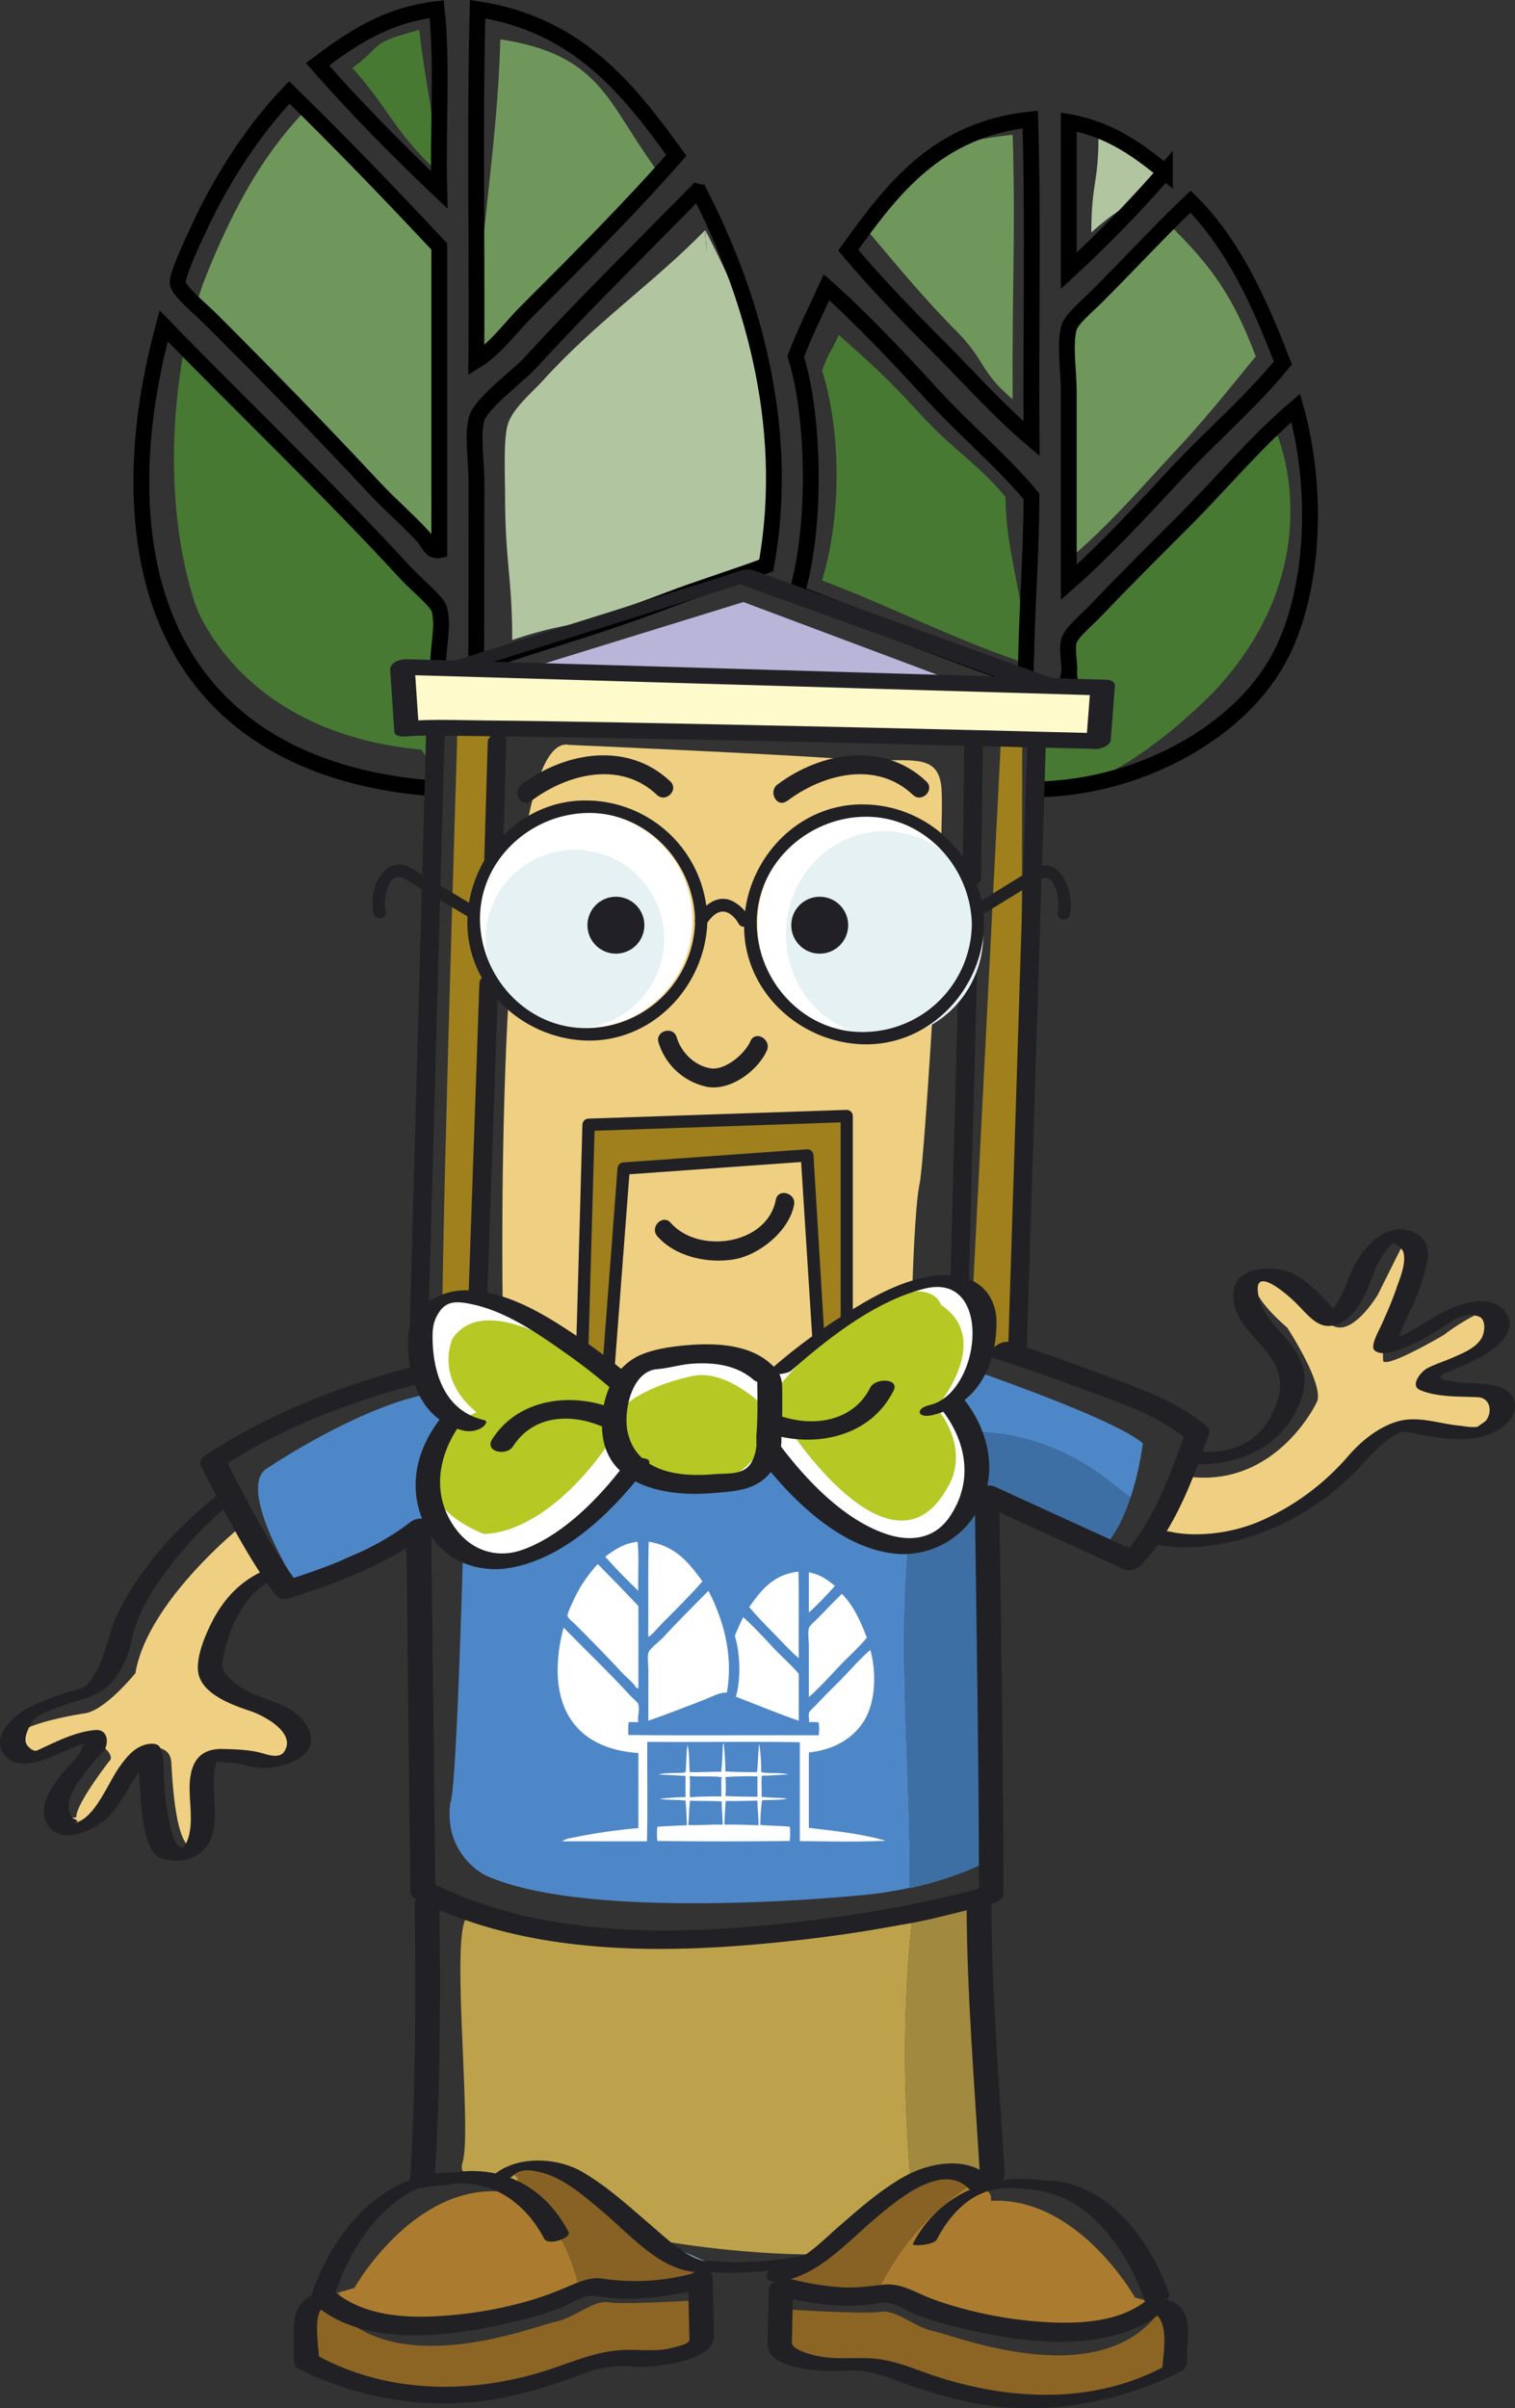 <svg xmlns="http://www.w3.org/2000/svg" viewBox="0 0 479.38 761.85"><rect x="0" y="0" width="479.38" height="761.85" fill="#333333" stroke="none"/><g id="Layer_2" data-name="Layer 2"><g id="LOGO"><path d="M320.44,42.62c.94,32.86-.27,50.17,0,83.71-10.63-9-8.3-12.08-18.1-21.88S282.66,82.64,273.69,72C287.46,52.81,290.71,45.88,320.44,42.62Z" style="fill:#70975b"></path><path d="M368.6,54.41c-9.7,10.87-12.45,9.39-23.28,19.13,0-15.69,2.27-15.23,2.27-30.92C360.66,45,360.11,47.49,368.6,54.41Z" style="fill:#b2c5a1"></path><path d="M370.21,71.27c13.42,13.36,19.73,22.11,27.15,41.47C387.07,125.29,382,131.86,371,143.66s-18.77,21-30.92,31.68c0-20.21-1.86-31-1.86-51.55,0-6.36-1.34-14.36,0-19.88.69-2.87,5.78-7,8.92-10.14C357.36,83.51,360.37,80.69,370.21,71.27Z" style="fill:#70975b"></path><path d="M318.18,157.24c0,18.26,6.78,34.53,6.78,52.79-25.21-8.59-40.39-17.06-64.84-26.4,6.17-20.35,6.09-47,0-66.36,2.89-7.64,2-4,5.27-11.31,10.85,9.59,15.68,14,25.64,24.88C301.79,142.63,308.9,146.14,318.18,157.24Z" style="fill:#477933"></path><path d="M223.16,72.78c15.07,29.29,27.58,60.12,19.29,106.17-9.27,3.51-21.58,7.31-30.82,10.87-21.55,8.3-28.79,5.48-49.55,12.67,0-19.66-2.26-25-2.26-45.25,0-5.94-.59-17.49.75-22.62s7.56-10.22,11.31-14.33c16.93-18.6,34.69-30.56,51.25-47.47C222.85,73.66,224.25,86.88,223.16,72.78Z" style="fill:#b2c5a1"></path><path d="M223.16,72.78c1.09,14.1-.31.88,0,0h0Z" style="fill:#b2c5a1"></path><path d="M223.16,72.78l0,0S223.15,72.78,223.16,72.78Z" style="fill:#b2c5a1"></path><path d="M158.31,12.45c31.56,4.81,33.73,19.64,49,40.72-14.9,17-24.55,29.28-40.74,45.47-5.28,5.27-9.59,11.57-15.82,15.41C151,77.14,157.36,48.69,158.31,12.45Z" style="fill:#70975b"></path><path d="M139,78v96.14c-2.64.56-3.57-2.63-4.87-4.06-4.82-5.3-10.5-10.12-15.82-15.82-16.85-18.08-33.69-35.32-51.93-53.55-2.67-2.66-3.49-2-3.84-4.5-.38-2.63,6.22-17.46,7.54-20.36,7.53-16.45,15.57-29.47,26.39-40.72C112.71,50.89,123.48,61.42,139,78Z" style="fill:#70975b"></path><path d="M132.67,9.44c1.88,17.37,4.75,25.56,5.27,44.49-13.37-12.72-14.19-18.52-26.39-32.43C122.06,13.62,116.08,14,132.67,9.44Z" style="fill:#477933"></path><path d="M348.87,217.53l-10.32-1.26Z" style="fill:none;stroke:#000;stroke-miterlimit:10"></path><path d="M338.26,218.19c.29-1.92-1.05-15.76-1.05-15.76l66.93-64.8s17.4,40-18.85,79.94c0,0-31.26,33.72-55.43,32.67,0,0-3.16-14.71-1.58-14.71s17.87,1.57,18.92-.53,1.67-17.47,1.67-17.47" style="fill:#477933"></path><path d="M138.07,211.36,140.18,194l-4.73-5.25L58.77,108.22s-10.12,42.5,3,82.95c0,0,13.58,40.73,71.64,46l4.65,7.82-.52-14.72-9.46-1.57-1.57-17.34Z" style="fill:#477933"></path><path d="M139,213.43c-1.32-5.83,1.74-14.32,0-20.69-.71-2.58-7.33-7.84-10.55-11.35-24.11-26.26-54-54.89-76.67-78.29-4.6,17.25-7.8,36.1-6.9,56,2.58,56.85,38.17,86.76,93.84,90.45" style="fill:none;stroke:#000;stroke-miterlimit:10;stroke-width:5px"></path><path d="M329.33,249.71c32.58-1,62.74-18.66,75-40.74,11.05-19.94,13.37-52.12,5.68-79.91-12.73,10.77-23.36,23.76-36.11,36.51-8.61,8.62-18.2,18.13-27.17,27.58-2.83,3-7.87,7-8.52,9.74-.81,3.32.61,7.79,0,10.54.26,0,.26,1.75.37,2.84" style="fill:none;stroke:#000;stroke-miterlimit:10;stroke-width:5px"></path><path d="M324.6,215c-25.21-8.58-48.05-18-72.51-27.32,6.18-20.36,5.79-55.49-.31-74.89,2.89-7.64,6.47-14.61,9.73-21.9,10.86,9.59,22.9,22.35,32.86,33.26,10.75,11.79,22.76,21.75,32,32.86C326.41,175.3,324.6,196.79,324.6,215Z" style="fill:none;stroke:#000;stroke-miterlimit:10;stroke-width:5px"></path><path d="M405.93,114.86c-10.29,12.54-22.66,23.08-33.68,34.89s-21.93,23.78-34.07,34.48V123.79c0-6.36-1.34-14.36,0-19.88.69-2.87,5.78-7,8.92-10.14,10.26-10.26,19.78-20.61,29.61-30C390.14,77.1,398.51,95.5,405.93,114.86Z" style="fill:none;stroke:#000;stroke-miterlimit:10;stroke-width:5px"></path><path d="M220.53,60.5c.34.08.41.41.81.4,15.07,29.29,29.4,72,21.11,118-9.27,3.51-21.58,7.31-30.82,10.87-21.55,8.3-40.19,13.3-60.94,20.49,0-19.66.07-37.92.07-58.13,0-6-1.34-14.33,0-19.47s13.29-13.73,17-17.85C184.75,96.24,204,77.43,220.53,60.5Z" style="fill:none;stroke:#000;stroke-miterlimit:10;stroke-width:5px"></path><path d="M338.18,38.59c13.07,2.36,21.93,8.9,30.42,15.82a398.84,398.84,0,0,1-30.42,31.25Z" style="fill:none;stroke:#000;stroke-miterlimit:10;stroke-width:5px"></path><path d="M326,37.78c.95,32.87.14,67.48.4,101-10.63-9-19.81-19.41-29.61-29.21s-19.42-19.81-28.39-30.42C282.18,60,296.27,41,326,37.78Z" style="fill:none;stroke:#000;stroke-miterlimit:10;stroke-width:5px"></path><path d="M139,174.09c-2.64.56-3.57-2.63-4.87-4.06-4.82-5.3-10.5-10.12-15.82-15.82-16.85-18.08-33.69-35.32-51.93-53.55-2.67-2.66-9.78-8.5-10.14-11-.37-2.63,5.17-14.14,6.49-17,7.53-16.46,18-32.17,28.81-43.42C107.77,45.08,123.48,61.42,139,78Z" style="fill:none;stroke:#000;stroke-miterlimit:10;stroke-width:5px"></path><path d="M214,49.14c-14.9,17-31.27,33.31-47.46,49.5-5.28,5.27-9.59,11.57-15.82,15.41.27-36.91-.54-74.91.41-111.15C182.74,7.7,198.76,28.06,214,49.14Z" style="fill:none;stroke:#000;stroke-miterlimit:10;stroke-width:5px"></path><path d="M138.19,2.9c1.87,17.37.28,38.27.81,57.19-13.38-12.72-26.34-25.84-38.54-39.75C111,12.45,121.75,4.85,138.19,2.9Z" style="fill:none;stroke:#000;stroke-miterlimit:10;stroke-width:5px"></path><path d="M159.06,412.88s-3-182.49,21.12-177.21c0,0,68.62,3,87.47,4.52s28.66-3,30.17,8.3S292.54,367.63,291,374.42s-2.26,31.67-2.26,31.67-87.48,65.61-129.71,6.79" style="fill:#efcf82"></path><path d="M148.66,478.83l.44-.15Z" style="fill:#d28f9c"></path><path d="M147.12,479.34l.34-.11Z" style="fill:#d28f9c"></path><path d="M146.9,479.41l.13,0Z" style="fill:#d28f9c"></path><path d="M292.85,455.29c21-6,43,1,59,14,1.94,1.55,3.91,3,5.88,4.48a93.61,93.61,0,0,0,3.88-17.12c-9.77-8.67-65.09-27.11-65.09-27.11l-148.6,10.84C125.14,437.13,85,464.25,85,464.25c-10.84,5.42,8,35.62,8,35.62,5.42,3.25,12-4.5,12-4.5,6.5-4.34,32.12-12.68,41.88-15.94l.07,0,.13,0,.09,0,.34-.11,1.2-.4.44-.15.45-.15.39-.13.07,0,.7-.24h0L151,478l.09,0h0l-.09,0-.29.09h0l-.7.24-.07,0-.39.13-.45.15-.44.15-1.2.4-.34.11-.09,0-.13,0-.07,0s-2.17,86.78-4.34,91.12c-2.17,16.27,10.85,22.78,10.85,22.78,32.54,15.18,118.23,6.51,118.23,6.51a125.13,125.13,0,0,0,16.35-2.45C288.23,550.21,281.33,501.36,292.85,455.29Z" style="fill:#4e87c7"></path><path d="M351.85,469.29c-16-13-38-20-59-14-11.52,46.07-4.62,94.92-4.93,142.1,16.15-3.53,25.52-9,25.52-9,1.08-22.78-3.24-110-1.07-115.4s5.57,1.4,5.57,1.4c11.93,7.6,31.49,15,31.49,15,3.77-4.19,6.44-10,8.3-15.6C355.76,472.33,353.79,470.84,351.85,469.29Z" style="fill:#3e6fa4"></path><path d="M151.12,478Z" style="fill:#d28f9c"></path><path d="M149.94,478.4l.07,0Z" style="fill:#d28f9c"></path><path d="M149.1,478.68l.45-.15Z" style="fill:#d28f9c"></path><path d="M150.74,478.13,151,478Z" style="fill:#d28f9c"></path><path d="M288.53,608.38c-50.14,9.1-139.53-2-139.53-2-7.59-3.26.65,67.15-2.59,77.5-2.77,8.88,15.54,5,21.09,13.87,22.78,10.85,87.8,20.35,118.17,12.76,1.49-.37,2.86-.71,4.17-1C286.36,675.85,284.84,642.12,288.53,608.38Z" style="fill:#bea24b"></path><path d="M309.77,602c-5.59,2.79-12.87,4.87-21.24,6.39-3.69,33.74-2.17,67.47,1.31,101.08,25.41-6.1,18.15-2.15,20.22-18.65C312.23,673.45,309.77,602,309.77,602Z" style="fill:#a1893f"></path><path d="M323.45,236.42a23.85,23.85,0,0,1-6.78-1.51l-9.8,193,16.26.65Z" style="fill:#9f801d"></path><path d="M144.74,231.14S138.49,430,140.19,430s11.33,1.74,11.33,1.74l6-198.33Z" style="fill:#9f801d"></path><path d="M128.25,213.28s0,17.05,1.71,17.05,215.89,4,215.89,4l4-17.61Z" style="fill:#fffacc"></path><path d="M165.5,212l69.73-21.53,66.36,24.89S188.23,218.77,165.5,212Z" style="fill:#b8b5d8"></path><polygon points="182.79 425.2 186.2 355.32 268.02 352.48 266.88 421.79 259.49 426.34 254.38 365.55 195.86 370.66 193.02 436 182.79 425.2" style="fill:#9f801d"></polygon><path d="M195.86,370.66l58.52-5.11,5.11,57.95-15.9,11.36s-25.57-17-44.32,0L195.86,436,193,432.59Z" style="fill:#efcf82"></path><path d="M86,496.89c-17.86,5.83-20.58,29.5-20.58,29.5-.38,5.83,11.26,11.26,11.26,11.26,16.3,3.88,17.08,12.42,17.08,12.42-.78,8.15-12.42,6.6-12.42,6.6C77.06,554.73,67,554.73,67,554.73c-5.83-1.17-3.89,16.69-3.89,16.69.39,18.24-1.23,13.2-1.23,13.2-6.21,1.55-7.28-20.4-7.67-27s-8.56-4.45-8.56-4.45C43.29,552,33.2,569.48,33.2,569.48A14.6,14.6,0,0,1,21.55,578c-6.21-1.95,2.63-3.07,2.63-3.07-.39-3.88,10.33-17.66,10.33-17.66,2.72-2.33-5.19-7.22-6.36-8.39s-16.3,5.83-16.3,5.83c-7,1.94-8.54-2.72-8.54-2.72-.77-3.49,1.54-2.39,1.54-2.39C6.79,545,27.18,542,27.18,542c6.52-1.3,15.67-12.66,15.67-12.66,3.91-23.46,35.33-48,35.33-48Z" style="fill:#efcf82"></path><path d="M376.3,467.22c27.68,3.26,40.26-23.42,40.26-23.42,3-5-9.24-23.76-9.24-23.76-12.65-11-10.23-14.85-10.23-14.85,4.46-6.86,10.46.33,10.46.33,2.84,2,11.39,11,11.39,11,6.53,10.8,17.09-7,17.09-7,8.1-16.35,8.73-17.35,8.73-17.35,6.23,1.5-2.27,20.27-5,26.29a26.68,26.68,0,0,0-2.1,12.18c1.52,2.11,19.13-8.25,19.13-8.25a69.52,69.52,0,0,1,13.6-8.07,6.37,6.37,0,0,1,.53,9c-1.45,3.62-15.61,8.92-15.61,8.92-3.49.81-4.74,3.22-4.25,4.79s17.15,2.39,17.15,2.39c7.09,1.51,6.3,6.36,6.3,6.36-.93,3.45-5.13,5.64-5.13,5.64-3.88,3.23-22.86-1-22.86-1-6.38-1.86-15.88,7.88-15.88,7.88C399,495.07,366,485.7,366,485.7Z" style="fill:#efcf82"></path><path d="M208.36,329.75a20.34,20.34,0,0,0,14.95,14c7.51,1.73,16.46-4.94,19.33-11.37,1.57-3.5-3.6-6.56-5.18-3-1.94,4.35-8.16,9.27-12.55,8.62-5-.75-9.37-5-10.77-9.79-1.07-3.71-6.86-2.13-5.78,1.59Z" style="fill:#212125"></path><path d="M208,391.12c5.73,6.54,16,8.68,24.18,7.32s17.5-9,19.08-17.25c.73-3.78-5.06-5.39-5.78-1.6-2.74,14.3-24.46,17.31-33.24,7.29-2.55-2.91-6.78,1.35-4.24,4.24Z" style="fill:#212125"></path><path d="M349,232q-75.69-1.95-151.39-3.41c-14.85-.27-29.71-.52-44.57-.66-7.95-.07-16-.45-24,.18l3.42,1.4q-.66-9.77-1.31-19.55l-5.29,3.5,143.76,4.23,77.8,2.29L345,217.93q-.66,8.46-1.3,16.94c-.28,3.55,7.54,2.18,7.77-.8q.65-8.48,1.3-16.95c.11-1.38-1.23-2-2.46-2.06l-143.75-4.23-77.8-2.28c-2-.06-5.47.92-5.29,3.49q.64,9.78,1.3,19.55c.09,1.4,2.51,1.48,3.42,1.41,6.09-.48,13.61-.2,20.66-.14,13.71.11,27.41.34,41.12.58q50.09.88,100.16,2.12,28,.66,56,1.37c1.8,0,4.1-.55,5.07-2.22S350.42,232,349,232Z" style="fill:#212125"></path><path d="M332.39,214.35l-69.51-25.1-24.32-8.78c-2.71-1-6.27.78-8.85,1.59L213,187.31l-69.25,21.77c-4.54,1.42-3.57,5.31,1,3.86L236,184.27l-3.59-.06,93.83,33.88a6.53,6.53,0,0,0,5.47-.72c.91-.55,2.48-2.37.68-3Z" style="fill:#212125"></path><path d="M310.46,277.76q.27-21.18.55-42.35c.05-3.16-5.85-2.38-5.88.38q-.28,21.18-.56,42.35c0,3.16,5.85,2.38,5.89-.38Z" style="fill:#212125"></path><path d="M306.19,420.64q1.47-55.77,2.93-111.55c.09-3.15-5.81-2.38-5.88.39q-1.47,55.77-2.93,111.55c-.09,3.15,5.81,2.38,5.88-.39Z" style="fill:#212125"></path><path d="M325.07,234.66q-2.34,74.37-4.69,148.75-.69,21.72-1.37,43.46c-.1,3.14,5.8,2.38,5.89-.39q2.34-74.37,4.69-148.74.68-21.74,1.37-43.46c.1-3.15-5.8-2.38-5.89.38Z" style="fill:#212125"></path><path d="M151.7,310.82q-1.94,55.76-3.88,111.51l3.93-2.39-18.25-1.31,2,2,4.11-149.15q.55-19.92,1.1-39.82c.09-3.15-5.81-2.38-5.89.38l-4.11,149.16q-.56,19.91-1.1,39.82a2,2,0,0,0,2,2l18.25,1.3c1.43.1,3.86-.57,3.92-2.39l3.87-111.51c.11-3.15-5.79-2.38-5.88.38Z" style="fill:#212125"></path><path d="M154.34,234.66q-.56,18.41-1.1,36.82c-.1,3.15,5.8,2.38,5.88-.39l1.11-36.81c.09-3.15-5.81-2.38-5.89.38Z" style="fill:#212125"></path><path d="M317.91,688c-1.69-28.69-4.16-57.54-4.23-86.3,0-4-7.83-2.78-7.82.62.07,28.75,2.54,57.61,4.23,86.3.24,4,8,2.73,7.82-.62Z" style="fill:#212125"></path><path d="M131.22,602.3c.33,29.11.39,58.35-1.48,87.41-.26,4,7.6,2.8,7.82-.62,1.87-29.05,1.81-58.3,1.48-87.41,0-4-7.86-2.77-7.82.62Z" style="fill:#212125"></path><path d="M315.38,430c8.46,2.68,16.84,5.63,25.16,8.72,11.72,4.37,25.69,8.66,35.34,16.95l-.75-2.77c-4.71,13.48-10.35,29.25-20.39,39.68l5.46-1.47-45.62-20.85c-1.89-.86-6.16.38-6.13,2.94.52,42.14,1.29,84.28,1.31,126.42l3.18-3c-20.58,5.82-42,9.39-63.21,11.74-37.48,4.15-79.3,4.64-113.69-13l1.71,2.4q-.66-57.34-1.31-114.68c0-3.33-4.57-3.09-6.5-1.59-11.41,8.88-26.19,14.28-39.86,18.65l4.27,1C85.16,488.76,78,474.5,70.89,460.81c-.32,1.19-.63,2.39-1,3.58,18.48-12.45,40.56-20.72,62-26.47,4.79-1.28,3.31-6.78-1.48-5.5-22.81,6.12-46.07,15-65.71,28.27a2.66,2.66,0,0,0-.94,3.58c7.15,13.69,14.27,28,23.46,40.4.91,1.24,2.89,1.46,4.26,1,15-4.79,31-10.71,43.56-20.45l-6.51-1.58q.65,57.34,1.3,114.69a2.52,2.52,0,0,0,1.71,2.41c34.78,17.81,77.09,17.59,115,13.73,22.73-2.3,45.76-6.12,67.77-12.36,1.27-.36,3.19-1.45,3.19-3,0-42.14-.78-84.29-1.3-126.42l-6.14,2.94,45.62,20.86c1.84.84,4.16-.12,5.46-1.47,10.45-10.85,16.41-27.11,21.31-41.12a2.27,2.27,0,0,0-.74-2.77c-9.53-8.18-23.18-12.54-34.72-16.94-9-3.42-18.11-6.62-27.29-9.52-3.44-1.09-9.11,3.87-4.42,5.35Z" style="fill:#212125"></path><path d="M68.4,473.36c-12.31,9.8-23.66,22.25-30.79,36.32-3.8,7.51-4.08,15.94-9.5,22.7-1.57,2-4.27,2.2-6.55,2.93a92.35,92.35,0,0,0-12.32,4.84c-4.38,2.11-12,8.9-8.24,14.53,3.93,5.92,12.49,2.35,17.55.15,1.75-.77,3.52-1.49,5.29-2.19.86-.34,1.72-.65,2.58-.95,2.4-.85-.4,0-.44,1-.08,2.35-5.27,7-6.62,8.72-3.6,4.67-8.11,11.24-3.58,16.79s15,.3,18.75-3.62c4.67-4.94,7.46-11.94,11.58-17.39.48-.63,1-1.23,1.52-1.83,1.81-2.06-3.63,1.59-4.7-.31.76,1.36.72,3.44.86,4.92.42,4.27.55,8.54,1.07,12.81.65,5.39,1.66,16.73,9.55,15.57-1.65.25-2.75-.42-.65.13a8.79,8.79,0,0,0,2.4.2,12.18,12.18,0,0,0,7.9-3c5-4.58,3.87-12.65,3.62-18.76-.14-3.38-.12-7,1.14-10.18.91-2.31-5.47.56-2.41.58h1a64.4,64.4,0,0,1,7.33.56c2.87.38,5.29,1.44,8.21,1.48a23,23,0,0,0,10.87-2.56c4.93-2.53,5.74-7.05,3-11.26-4.62-7.08-13.87-7.29-20.4-11.6-2.35-1.55-6.5-4.54-6.06-7.81a46.62,46.62,0,0,1,1.55-6.81c2.55-8.69,7.7-17.32,16.6-20.47.77-.27,3.35-1.69,2.14-2.82s-3.73-.4-5.07.08c-8.66,3.07-14.74,9.38-18.75,17.51-2,4-4.38,9.75-4.22,14.39.26,7.75,10.74,11.34,16.74,13.37,4.21,1.42,14.58,6.93,10.53,12.86-1.35,2-4.62,1.11-6.23.62-4.18-1.28-8.77-1.42-13.11-1.53-7-.18-10.1,3.73-10.51,10.88-.36,6.51,2,15-2.13,20.57-.58.78,1.5,0,1-.11s.44,0-.87-.25c-.55-.08-3.06-.54-.88.09-.51-.15-.95-.87-1.24-1.25-1.26-1.65-1.71-4.18-2.17-6.14A82.77,82.77,0,0,1,52,564.51c-.3-3.71.1-8-1.3-11.5-.84-2.07-4.56-1.28-6-.59-3,1.36-4.83,3.75-6.72,6.33-3.51,4.8-7.28,14.91-12.86,17.48a4.43,4.43,0,0,1-1.23.4l-.36,0q2.11-.31-.46-1.35c-1.24-1.07-1.51-3.11-1.31-4.63.48-3.62,2.67-6.45,4.82-9.32a73.35,73.35,0,0,1,5.82-6.87c2.29-2.4,1.91-7.41-2.11-7.12-6.43.47-12.77,3.83-18.56,6.47-1.11.5-2.83-1.05-3.34-2-.91-1.69.27-4.21,1-5.76,1.51-3.29,5.4-4.49,8.53-5.73,6.07-2.41,12.84-3,17.44-8.08a28.12,28.12,0,0,0,6.21-12.88c1.48-8,5.91-15.23,10.59-21.7a121,121,0,0,1,22.46-23.42c3.37-2.68-4.38-2.33-6.11-.95Z" style="fill:#212125"></path><path d="M363.91,488.07c10.55,2.93,22.69,1.08,32.86-2.28a83.36,83.36,0,0,0,29.07-17.25c3.67-3.26,6.84-7.31,10.32-10.49,2.47-2.26,6-5.68,9.51-4.94,7,1.48,14.73,2.94,21.87,1.76,4.67-.77,13-5.2,11.71-11.2-1.41-6.69-12-5.78-17-6.28-1.66-.16-10.3-1-4.47-3.17,2.94-1.1,5.79-2.4,8.62-3.75,4.79-2.29,15.33-8.88,9.73-15.65-5.16-6.23-16.35-1.84-21.81,1.59q-3.85,2.4-7.83,4.62c-1.61.9-3.26,1.77-4.95,2.52-3.15,1.42.76,1.56.95.57.74-3.88,3.07-7.68,4.6-11.31A67.58,67.58,0,0,0,451.59,399c.85-4.61-.82-8.19-5.3-9.58-7.88-2.46-14.53,4.82-17.73,11-1.19,2.28-2,4.71-3.08,7.06a53.75,53.75,0,0,1-2.74,5.34c-.45.75-1,1.47-1.47,2.18-2.08,2.82.36-1.32,2.2.61-4.37-4.57-8.72-9.86-14.47-12.71-5.47-2.71-17.76-2.48-18.7,5.53-1.15,9.72,8.6,15.1,12.74,22.57,3.1,5.59,2.23,10.35-.27,15.82-4.41,9.64-13.33,13.38-23.58,12.34a7.71,7.71,0,0,0-5.46,1.46c-1.18.95-1,2.25.64,2.41,15.67,1.59,31.4-4.29,37.15-19.87,1.89-5.1,1.85-9.18-.75-14.23-3.78-7.33-12-11.64-12.78-20.47-.69-7.82,9.62,1.4,11.7,3.41,4.79,4.62,8.22,10.46,15.47,6.09,5.3-3.19,7.95-11,10-16.47a27.39,27.39,0,0,1,3.25-5.62A14.58,14.58,0,0,1,441,393.1c1.1-.94-.93-.22-.45-.07a7.45,7.45,0,0,1,3.34,2.69c1.37,3.37-.9,8.6-2,11.77-1.39,4.13-3.16,8.12-4.95,12.09-.45,1-3.51,6.33-2,7.64,2.14,1.81,5.83.43,8.1-.36,5.79-2,11.27-5.58,16.41-8.84,2.87-1.82,5.3-2.58,8.41-1.53,2.56.86,1.93,5.31.87,7-1.95,3.1-5.77,4.55-9,6-2.71,1.22-5.62,2.06-8.23,3.46-1.83,1-5.49,5.38-2.17,6.82,5.36,2.32,12.48,2,18.24,2.27,4.22.22,4.62,4.93,2.62,7.4-.43.54-3.6,2.43-2.26,1.79-1.31.63-4.47,0-5.93-.16-6.6-.59-13.3-3.29-19.86-1.34-6,1.79-11.28,6.08-15.34,10.71a78.35,78.35,0,0,1-28.62,21.05,52.51,52.51,0,0,1-20.64,3.91,39.76,39.76,0,0,1-5.76-.51c-.45-.07-3-.66-1.69-.31a7.33,7.33,0,0,0-5.45.81c-.77.43-2.6,2.19-.76,2.7Z" style="fill:#212125"></path><path d="M249,253.47c11.55-8.73,28.37-12.88,39.86-2,2.81,2.67,7.06-1.57,4.25-4.24-13.41-12.74-33.29-9.43-47.14,1-3,2.31-.06,7.52,3,5.18Z" style="fill:#212125"></path><path d="M168,253.47c11.55-8.73,28.37-12.88,39.86-2,2.8,2.67,7.05-1.57,4.24-4.24-13.41-12.74-33.29-9.43-47.13,1-3.05,2.31-.06,7.52,3,5.18Z" style="fill:#212125"></path><path d="M269.85,418.09v-65a2,2,0,0,0-2-1.95l-81.57,2.76a2,2,0,0,0-2,1.95q-1,37-2.08,74c-.07,2.52,3.83,2.51,3.9,0q1.05-37,2.08-74l-1.95,1.95,81.57-2.76L266,353.11v65c0,2.51,3.9,2.51,3.9,0Z" style="fill:#212125"></path><path d="M260.86,422.93l-3.45-57.38a2,2,0,0,0-2-1.95l-58.07,4.15a2,2,0,0,0-1.95,1.95q-2.41,31.8-4.84,63.6c-.19,2.51,3.71,2.49,3.9,0q2.42-31.8,4.84-63.6l-2,1.95,58.07-4.15-2-1.95L257,422.93c.15,2.5,4.05,2.51,3.9,0Z" style="fill:#212125"></path><path d="M197.11,713.24c7,3.08,15,4.37,22.6,5.19,18.1,2,36.38-1,53.53-6.79.58-.19,3.42-1.55,2.21-2.54s-3.73-.21-5,.23c-20.51,6.94-46.53,9.63-67,.62-1.89-.83-9,2.1-6.27,3.29Z" style="fill:#212125"></path><circle cx="184.92" cy="291.09" r="34.23" style="fill:#fff"></circle><ellipse cx="273.92" cy="292.55" rx="34.23" ry="35.7" style="fill:#fff"></ellipse><circle cx="181.92" cy="297.08" r="28.23" style="fill:#e5f1f2"></circle><ellipse cx="279.92" cy="295.55" rx="31.23" ry="32.57" style="fill:#e5f1f2"></ellipse><path d="M219.94,291.21a34.5,34.5,0,0,1-34.05,34.05c-18.82.35-33.71-15.76-34-34.05-.35-18.82,15.76-33.7,34-34,18.82-.35,33.7,15.76,34.05,34,0,2.51,3.94,2.52,3.9,0a38.47,38.47,0,0,0-38-37.95c-21-.39-37.57,17.59-37.95,37.95-.4,21,17.58,37.57,37.95,38,21,.39,37.56-17.58,38-38C223.88,288.69,220,288.7,219.94,291.21Z" style="fill:#212125"></path><path d="M307.51,292.45a34.5,34.5,0,0,1-34.05,34.05c-18.82.35-33.7-15.76-34-34.05-.35-18.82,15.76-33.71,34-34.05,18.82-.35,33.7,15.76,34.05,34.05.05,2.51,3.95,2.52,3.9,0a38.47,38.47,0,0,0-38-37.95c-21-.39-37.56,17.58-37.95,37.95-.39,21,17.59,37.56,37.95,37.95,21,.39,37.57-17.59,38-37.95C311.46,289.93,307.56,289.94,307.51,292.45Z" style="fill:#212125"></path><path d="M203.89,292.71a9,9,0,1,1-9-9A9,9,0,0,1,203.89,292.71Z" style="fill:#212125"></path><path d="M268.38,292.71a9,9,0,1,1-9-9A9,9,0,0,1,268.38,292.71Z" style="fill:#212125"></path><path d="M237.07,290.23a12.65,12.65,0,0,0-5.3-5.15c-4.83-2.31-8.93,1.4-11.57,5.15-1.45,2.06,1.94,4,3.37,2,1.84-2.62,4.28-5.11,7.43-3.08a8.91,8.91,0,0,1,2.7,3.08c1.24,2.18,4.61.22,3.37-2Z" style="fill:#212125"></path><path d="M311.78,288.8l13-8,3.92-2.42c5.46-3.37,6.77,7.34,6,10.18-.64,2.43,3.12,3.47,3.76,1,1.81-6.94-3-20-12-14.43-5.53,3.42-11.09,6.82-16.63,10.22-2.14,1.31-.18,4.69,2,3.37Z" style="fill:#212125"></path><path d="M149.82,286.46,130.55,274.9c-9.12-5.47-14.25,6.78-12.29,14.25.63,2.43,4.4,1.4,3.76-1-.86-3.27.7-13.46,6.28-10,1.54,1,3.1,1.87,4.65,2.8l14.9,8.94c2.16,1.3,4.12-2.08,2-3.37Z" style="fill:#212125"></path><path d="M193.39,435.53c-1.4-.47-45.31-38.77-57.45-21,0,0-8.41,21.49,5.14,32.7l.46,3.74s-20.08,29.42,10.28,42c0,0,25.69,5.14,47.18-26.63,0,0,36.43,9.34,44.38-2.8l5.6,3.74s41.11,41.1,58.39,8.87c0,0,5.14-16.35-6.07-30.36,0,0,21.95-26.63,5.14-37.84,0,0-12.62-9.81-46.25,14.95L242,435.06s-14.48-8.4-25.22-5.6c0,0-14.48-.47-20.09,7.47Z" style="fill:#fff"></path><path d="M193.39,435.53c-1.4-.47-38-29.85-50.16-12.1,0,0-6,12.17,7.54,23.38L141.54,451S122.67,472.66,153,485.27c0,0,19.23,1.6,40.72-30.16,0,0,33.18,32.42,49.47-1.09l7.09-1.18s32.48,49.58,49.77,17.35c0,0,7.44-10.87-3.77-24.89,0,0,18.32-21.21,1.51-32.42,0,0-4-14.72-37.63,10l-18.93,21.63s-11.88-11.85-22.62-9.05c0,0-17,3.37-22.63,11.31Z" style="fill:#b5c823"></path><path d="M103.36,726.84a7.59,7.59,0,0,0-4.13,6.89l.46,12.4s28,15.62,61.08,9.19a168.79,168.79,0,0,0,29.39-9.19,45.63,45.63,0,0,1,14.7-.92s14.23.46,19.74-5.51l-.68-12.15s-26,1.7-31.14.85-10.47,4.81-17.26,6.22S121.74,755,103.36,726.84Z" style="fill:#8c6525"></path><path d="M213.32,711.05l11.74,5.23C221.47,716.13,217.53,714.07,213.32,711.05Z" style="fill:#90b3cf"></path><path d="M159.11,690c-1.89,1-1.42,3.3-1.42,3.3-27.56-1.38-45.57,30.57-45.57,30.57l-6,1.7c.06.38.36.29.68.11-1.08-.13,0-.24.5-.33.14-.09.24-.14.24-.07s-.1.05-.24.07l-.5.33c.29,0,.73.07,1.39.11l-3,.14c8.43,7.58,22.46,9.36,36.37,8.54,3.39.61,6.51,1.07,9,1.29,6.32.53,12.52-2.7,19.31-6.09A84.59,84.59,0,0,0,181,725.93c.91-.41,1.73-.77,2.48-1.09C180.25,710,172.75,697,159.11,690Z" style="fill:#ab7c2f"></path><path d="M106.85,725.68l.5-.33C106.85,725.44,105.77,725.55,106.85,725.68Z" style="fill:#ab7c2f"></path><path d="M213.84,721.24c5.66-1.64,8.1-3.88,8.1-3.88s-3.58-2.72-9.31-6.62l.69.31c-8.67-6.25-18.46-16.59-28.67-22.78-12-7.26-19.65-3.34-22.34-1.37-1.89.24,2.55,2.14,1.32,3-2.22-.52-3.63-.35-4.52.1,13.64,7,21.14,20,24.35,34.84a48,48,0,0,1,4.6-1.79,35.92,35.92,0,0,1,4.08-.39,40.13,40.13,0,0,0,7.21,1c10.1.46,23-2.76,23-2.76Z" style="fill:#886224"></path><path d="M367.92,729.84a7.59,7.59,0,0,1,4.14,6.89l-.46,12.4s-28,15.62-61.08,9.19a168.79,168.79,0,0,1-29.39-9.19,45.63,45.63,0,0,0-14.7-.92s-14.23.46-19.75-5.51l.69-12.15s26,1.7,31.13.85,10.48,4.81,17.27,6.22S349.55,758,367.92,729.84Z" style="fill:#8c6525"></path><path d="M200.73,436.61A185.6,185.6,0,0,0,181.48,422c-9.88-6.61-21.29-13.4-33.48-13.77-8.9-.27-18.29,5.21-18.8,14.7-.68,12.74,3.94,26.53,17.65,29.71a7.89,7.89,0,0,0,5.44-.85c.68-.37,2.65-2.11.8-2.54-12.32-2.86-16.16-14.81-16.22-26.19,0-3.18.38-5.54,2.31-8.25,2.49-3.51,6.09-3,9.91-2.23,10.71,2.16,20.76,9.07,29.53,15.26a177.21,177.21,0,0,1,14.88,11.6c1.81,1.59,8.92-1.35,7.23-2.83Z" style="fill:#212125"></path><path d="M197.79,463.08c-7.8,10.41-19.68,22.81-32.69,27.31-7.88,2.72-15.68.19-20.71-6.45-8.16-10.76-5.9-24,1.92-34.23,1.18-1.54-1-2.6-2.21-2.68a5.87,5.87,0,0,0-5.07,2.22c-8.68,11.37-10.46,25.41-2.09,37.43,5.55,8,15.51,11,24.8,9.31,17.69-3.27,32.9-18.54,43.33-32.44,2.28-3.05-5.58-2.73-7.28-.47Z" style="fill:#212125"></path><path d="M195.69,446.31c-13.63-6.11-31.33-4.36-39.9,8.94-2.68,4.16,4.52,5.48,6.5,2.4,6.57-10.2,18.67-10.63,29-6,3.34,1.49,9-3.3,4.43-5.33Z" style="fill:#212125"></path><path d="M250.39,433.61c11.94-10.47,26.59-22,42.23-25.93,21.72-5.39,18.05,33,1.46,36.88-4.64,1.08-3.73,4.23.85,3.16,14.21-3.29,20.14-15.11,20.39-28.82.18-9.54-6.1-15.43-15.68-15.47-12.63-.05-25.11,7.64-35.3,14.3a176.93,176.93,0,0,0-20,15.11c-3.2,2.8,4.49,2.15,6.06.77Z" style="fill:#212125"></path><path d="M239.48,460.11c10,13.3,25.12,28.69,42.25,31.26A26.93,26.93,0,0,0,307.29,481c9-11.82,6.68-26.6-1.92-37.87-1.82-2.39-9.26.4-7.13,3.18,7.87,10.32,9.7,22.86,2.09,33.79-4.87,7-12.6,7.74-20.12,5.15-13.44-4.64-25.23-17.13-33.6-28.29-1.8-2.4-9.23.38-7.13,3.19Z" style="fill:#212125"></path><path d="M243.62,453.64c14.61,4.54,31.89.85,39.11-13.65,2-4-5.8-4.1-7.36-1-5.18,10.42-17.24,12.47-27.35,9.33-3.4-1.05-9.06,3.84-4.4,5.29Z" style="fill:#212125"></path><path d="M239.36,455.06a19.46,19.46,0,0,0,0,2,13.21,13.21,0,0,1-1.33,5.12c-2.26,4.71-7.77,3.84-12.06,4.22-11.18,1-24.6-.68-27.38-13.41-1.37-6.26,1.12-19.17,9.38-19.83,3.64-.28,7.21-1.44,10.9-1.71,6.88-.51,14.09.37,19.48,5,1.38,1.19,1.25.17,1.27,1.27,0,1.47.05,2.93.06,4.4,0,4,0,8.1-.36,12.14-.36,4.19,7.53,3.23,7.85-.5.41-4.73.39-9.49.34-14.23,0-4-.9-5.7-4.08-8.43-6.59-5.67-16.7-6.21-24.93-5.6-5.48.41-11.56,1.22-16.18,3.34-9.24,4.27-12.6,15.28-11.7,24.64,1.65,17.2,21.13,20.14,35.11,18.89,7.13-.64,13.94-.79,18.56-7.18A17.43,17.43,0,0,0,247.09,453C246.6,449.18,238.86,451.14,239.36,455.06Z" style="fill:#212125"></path><path d="M258,714.05l-11.74,5.23C249.82,719.13,253.76,717.07,258,714.05Z" style="fill:#90b3cf"></path><path d="M363.93,728.35l.51.33C365.51,728.55,364.44,728.44,363.93,728.35Z" style="fill:#ab7c2f"></path><path d="M309.33,690a.75.75,0,0,0-.35-.11c-2.69-2-10.36-5.89-22.34,1.37-10.21,6.19-20,16.53-28.68,22.78l.69-.31c-5.73,3.9-9.3,6.62-9.3,6.62s2.44,2.24,8.1,3.88l-8.47-.37s12.86,3.22,23,2.76a35.56,35.56,0,0,0,5.41-.62A81.87,81.87,0,0,1,309.33,690Z" style="fill:#886224"></path><path d="M363,728.79c.67,0,1.11-.07,1.4-.11l-.51-.33c-.13,0-.23-.05-.23-.07s.09,0,.23.07c.51.09,1.58.2.51.33.31.18.62.27.67-.11l-5.94-1.7s-18-32-45.57-30.57c0,0,1-5-5.94-3.4-1.12-.78,2.42-2.41,1.67-2.89a81.87,81.87,0,0,0-32,36c.7-.13,1.27-.26,1.8-.35a36.15,36.15,0,0,1,4.08.39,73.16,73.16,0,0,1,7.08,2.88,84.59,84.59,0,0,0,11.06,3.74c6.79,3.39,13,6.62,19.31,6.09,2.52-.22,5.64-.68,9-1.29,13.91.82,27.94-1,36.37-8.54Z" style="fill:#ab7c2f"></path><path d="M106.45,724.53c4.09-12.13,12.19-25,23.71-31.15,4.26-2.26,8.43-1.47,12.88-2.45-1.92.42.56,0,1-.1a22.23,22.23,0,0,1,3.65,0c11.05.67,19.51,7.89,24.49,17.42,1.25,2.39,8.7-.22,7.73-2.07-5.54-10.61-14.58-17.8-26.63-19.11a36.7,36.7,0,0,0-9.48.23c-.54.08-1.08.21-1.61.32,2.11-.44-1.09-.27-1.56-.24a35.77,35.77,0,0,0-9.44,1.81c-16,5.23-27.27,21.07-32.47,36.49-.76,2.27,6.9,1.24,7.69-1.11Z" style="fill:#212125"></path><path d="M219,719.32a70.58,70.58,0,0,1-28.48,1.56c-3.69-.6-7.43,1.13-10.73,2.5a112.76,112.76,0,0,1-11.68,4.32,130.68,130.68,0,0,1-31.35,5.16c-10.76.44-22.74-.83-31.19-8.12-2.5-2.15-9.31,1.49-6,4.37,16.8,14.48,45.35,9.8,65,5a110.48,110.48,0,0,0,12.46-3.8c3.4-1.28,7.62-4.51,11.3-3.91,10.76,1.73,21.5.61,32.06-2,4.79-1.18,3.39-6.28-1.37-5.11Z" style="fill:#212125"></path><path d="M162.13,688.5c2.49-2.54,5.84-2,9.05-1.19,7.37,1.8,13.92,7.71,19.6,12.46,8.36,7,17.59,18.07,29.18,19.06,1.61.14,8.86-2.77,5-3.1-7.06-.6-13.57-7.11-18.67-11.46-7.15-6.11-14.06-12.56-22.26-17.26s-21.73-5.2-28.91,2.11c-1.59,1.62,5.71.67,7-.62Z" style="fill:#212125"></path><path d="M99.14,725.86c-6.78,3.31-6.39,9.49-6.15,15.94.06,1.52-.61,6.47,1.09,7.41,1.22.67,2.49,1.26,3.76,1.84A102,102,0,0,0,159,758.63a162.63,162.63,0,0,0,24.92-7.45,35.84,35.84,0,0,1,17-2.42,38.57,38.57,0,0,0,7.74-.38c5-.57,17.43-2.8,17.27-9.52l-.42-18.28c-.09-3.74-7.86-2.3-7.79.75l.27,11.84c.06,2.31.11,4.63.17,7,0,1.38-3.34,2.07-5.39,2.6-5.24,1.36-10.13.48-15.42.71-8.64.38-15.47,3.52-23.61,6.19-23.94,7.87-51,7.89-73.56-4.57l.87,1.71c-.12-3.37-2.27-15.13,1.41-16.93,4.79-2.34.46-5.79-3.26-4Z" style="fill:#212125"></path><path d="M370,726.05c-5-15-16-30.76-31.77-35.29-3.49-1-7-.75-10.54-1.2a37.92,37.92,0,0,0-10.69.27c-12.41,2-22.3,8.88-28.15,20.06-.46.89,6.62.47,7.61-1.42,4.6-8.82,11.93-16.21,22.38-16.18,6.61,0,13.44.81,19.35,3.94,11.65,6.19,20,19.65,24.08,31.89.56,1.66,8.21-.65,7.73-2.07Z" style="fill:#212125"></path><path d="M246.75,726.47c10.28,2.53,21.3,4.15,31.79,2.09,3.71-.73,7.93,2.35,11.25,3.68a98.72,98.72,0,0,0,12.78,3.93c20.1,5.07,48.9,9.32,66.08-5.49,4-3.42-2.2-6-5.12-3.51-8.13,7-19.62,7.92-29.92,7.62a130.05,130.05,0,0,1-31.51-5.13,78.93,78.93,0,0,1-9.56-3.33c-4-1.73-8.2-4-12.69-3.55-4.92.53-9.37,1.21-14.42.81a88.94,88.94,0,0,1-14.22-2.32,5.41,5.41,0,0,0-5.46,1.47,2.22,2.22,0,0,0,1,3.73Z" style="fill:#212125"></path><path d="M313.62,689.18c-7.27-7.4-19.84-5-27.83-.39-7.56,4.33-14.08,10.14-20.63,15.83-4.93,4.28-11.6,11.5-18.52,12.09-4.14.36-6.13,5.59-.83,5.14,12.3-1.05,22.13-12.36,31-19.85,6.93-5.88,21.28-18.17,29.73-9.56,2.24,2.28,9.58-.75,7.12-3.26Z" style="fill:#212125"></path><path d="M364.81,731.57c5.57,2.72,3.1,13.75,2.92,18.6l1.53-1.94c-22.67,12.52-49.4,11.36-73.26,3.52-7.15-2.36-13.32-5.32-20.93-5.66-6.09-.27-11.68.53-17.7-1-1.63-.42-6.86-1.91-6.81-3.95l.15-6.39.3-12.8c0-1.93-7.67-.66-7.73,2.07q-.21,8.85-.41,17.69c-.15,6.56,11.41,7.8,16.35,8.26a65.32,65.32,0,0,0,9.28,0c6.16-.26,10.87,1.56,16.49,3.63a150.44,150.44,0,0,0,23.06,6.67c20.43,4,42.32.52,61.24-7.92,1.56-.69,3.11-1.42,4.61-2.24,2.17-1.18,1.62-3.61,1.7-5.76.21-5.74,1.74-13.1-4.56-16.17-2-1-9.14,2-6.23,3.45Z" style="fill:#212125"></path><g id="Cy24xR"><path d="M275.39,522c2.09,7.53,1.46,16.25-1.54,21.66-3.34,6-9.59,9.91-17.91,10.77v23.86c8.41,1,17,1.92,24.29,4.07-8.55.43-18.37.22-27.15.11V551.2c-15.79-.25-32.05,0-48.26-.11-.08,10.45.14,21.18-.11,31.45H177.88a5.92,5.92,0,0,1,2.64-1A178.67,178.67,0,0,1,202,578.36V554.61c-15.13-1-24.8-9.08-25.51-24.51a50,50,0,0,1,1.87-15.17c6.15,6.34,14.25,14.1,20.78,21.21.87,1,2.67,2.38,2.86,3.08.47,1.72-.36,4,0,5.61h-3.08a29.86,29.86,0,0,0-.11,4.07c19.86.25,40.2,0,60.24.11a14.6,14.6,0,0,0,0-4.07,16,16,0,0,0-3.07-.11c.16-.75-.22-2,0-2.86.17-.74,1.54-1.83,2.3-2.64,2.44-2.56,5-5.14,7.37-7.47C269.06,528.4,272,524.88,275.39,522Z" style="fill:#fff"></path><path d="M266.38,504.26c3.64,3.62,5.91,8.61,7.91,13.85-2.78,3.4-6.14,6.26-9.12,9.46s-5.94,6.44-9.23,9.34V520.53c0-1.72-.37-3.89,0-5.38.18-.78,1.56-1.9,2.41-2.75C261.13,509.62,263.71,506.81,266.38,504.26Z" style="fill:#fff"></path><path d="M255.94,497.45c3.54.63,5.94,2.41,8.24,4.28a108,108,0,0,1-8.24,8.47Z" style="fill:#fff"></path><path d="M252.75,529.55v14.84c-6.84-2.33-13.27-5.06-19.9-7.59,1.67-5.51,1.32-14-.33-19.24.79-2.07,1.75-4,2.64-5.93,2.94,2.6,6.2,6.06,8.9,9C247,523.84,250.23,526.54,252.75,529.55Z" style="fill:#fff"></path><path d="M252.64,497.23c.25,8.9,0,18.28.11,27.37-2.88-2.43-5.37-5.26-8-7.92s-5.26-5.36-7.69-8.24C240.76,503.23,244.58,498.11,252.64,497.23Z" style="fill:#fff"></path><path d="M249.89,577.92a18.9,18.9,0,0,1,0,4.51c-13.71.18-28.18.18-41.89,0a20.61,20.61,0,0,1,0-4.51c3.11-.15,6.16-.37,9.35-.44-.09-2.23-.17-5.4-.44-7.81-2.55-.35-5.67-.12-8.14-.55a69.3,69.3,0,0,1,8.14-.55v-6.7c-2.78-.19-5.61-.32-8.47-.44,2.32-.73,5.76-.33,8.47-.66.35-2.77.15-6.08.66-8.69.59,2.49.47,5.69.66,8.58,3,.09,6.66-.15,10-.11.29-2.86.38-5.93.55-8.91.13,0,.2,0,.22.11.34,2.75.47,5.69.55,8.69,3.13.21,7,.24,10,.22.36-2.87.28-6.17.66-9a53.14,53.14,0,0,1,.65,9c2.55.57,6.27,0,8.58.77-2.85,0-5.4.39-8.36.33-.26,1.62,0,4.55-.11,6.7,2.57.34,5.53.26,8.14.55-2.26.6-5.35.38-8,.55a66.86,66.86,0,0,0-.54,7.81C243.55,577.66,246.9,577.61,249.89,577.92Zm-9.89-.44c.07-2.35-.31-5.19-.33-7.81-3.31.07-6.59.16-10,.11-.26,2.32-.38,5.33-.44,7.48C232.93,577.22,236.48,577.33,240,577.48Zm-.33-9V562a97.79,97.79,0,0,0-10.12.22,38.06,38.06,0,0,1,0,6C232.77,568.4,236.69,568.43,239.67,568.46Zm-21.88,8.91c3.41.18,7.16-.24,10.88-.11,0-2.12-.27-4.92-.33-7.37-3.19-.21-6.74-.07-10-.22C218,572.1,218.05,574.88,217.79,577.37Zm10.44-9c.16-1.75-.13-3.82.11-6.15-3-.39-6.72-.09-9.89-.33a.29.29,0,0,0-.22.33c.25,2.1-.08,4.42.11,6.37C221.49,568.35,224.84,568.33,228.23,568.35Z" style="fill:#fff"></path><path d="M224.27,503.49c4.09,7.94,8,19.51,5.72,32-2.33-.12-4.75,1.35-7.25,2.31-5.85,2.25-12,4.65-17.59,6.6V528.23c0-1.61-.37-3.89,0-5.28s3.6-3.72,4.61-4.84c4.6-5,9.81-10.14,14.3-14.73C224.14,503.4,224.17,503.49,224.27,503.49Z" style="fill:#fff"></path><path d="M205.26,487.77c8.55,1.3,12.89,6.82,17,12.54-4,4.59-8.48,9-12.87,13.41-1.43,1.43-2.6,3.13-4.28,4.17C205.22,507.89,205,497.59,205.26,487.77Z" style="fill:#fff"></path><path d="M202,508.11v26c-.72.16-1-.71-1.32-1.1-1.31-1.43-2.85-2.74-4.29-4.28-4.56-4.9-9.13-9.57-14.07-14.51-.72-.73-2.65-2.31-2.75-3s1.4-3.83,1.76-4.62a43.73,43.73,0,0,1,7.81-11.76C193.5,499.2,197.75,503.63,202,508.11Z" style="fill:#fff"></path><path d="M201.74,487.77c.51,4.71.08,10.37.22,15.5-3.63-3.44-7.14-7-10.44-10.77C194.36,490.36,197.29,488.3,201.74,487.77Z" style="fill:#fff"></path></g></g></g></svg>